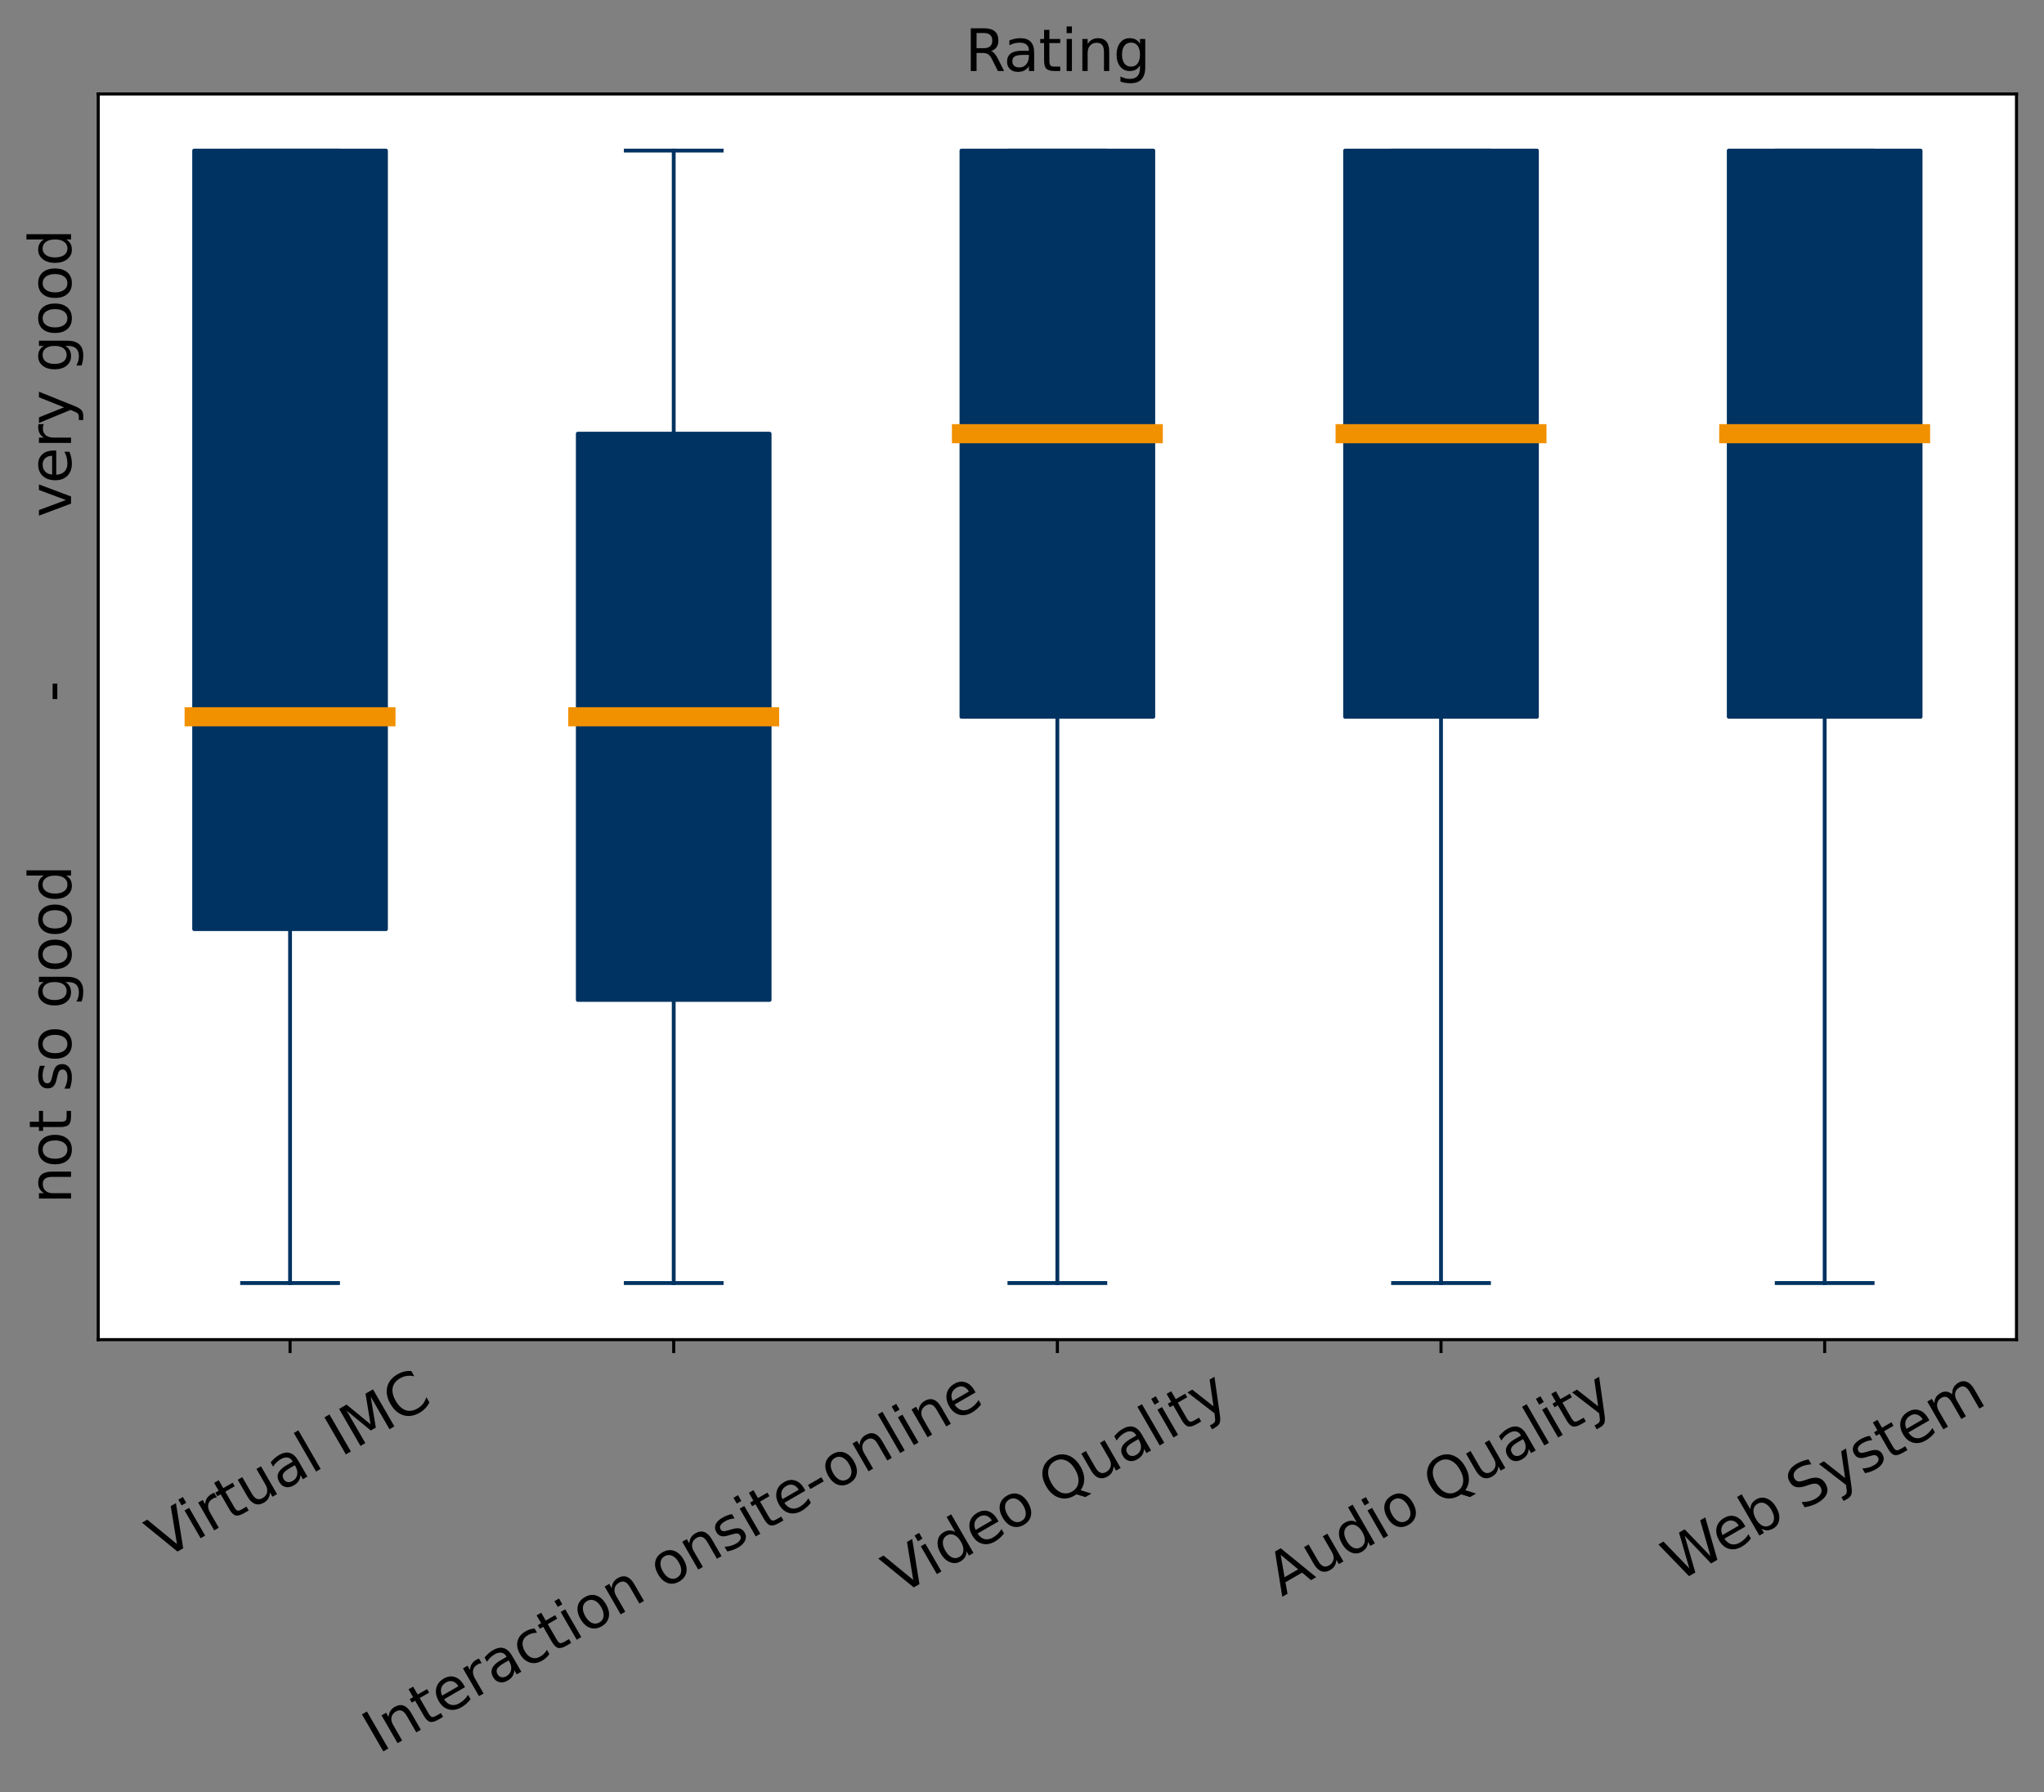 <?xml version="1.0" encoding="utf-8" standalone="no"?>
<!DOCTYPE svg PUBLIC "-//W3C//DTD SVG 1.1//EN"
  "http://www.w3.org/Graphics/SVG/1.1/DTD/svg11.dtd">
<svg height="469.215pt" version="1.1" viewBox="0 0 535.117 469.215" width="535.117pt" xmlns="http://www.w3.org/2000/svg" xmlns:xlink="http://www.w3.org/1999/xlink">
 <rect x="0" y="0" width="535.117" height="469.215" fill="#808080" stroke="none"/>
 <defs>
  <style type="text/css">*{stroke-linecap:butt;stroke-linejoin:round;}</style>
 </defs>
 <g id="figure_1">
  <g id="patch_1">
   <path d="M 0 469.215 
L 535.117 469.215 
L 535.117 0 
L 0 0 
z
" style="fill:none;"/>
  </g>
  <g id="axes_1">
   <g id="patch_2">
    <path d="M 25.717 350.758 
L 527.917 350.758 
L 527.917 24.598 
L 25.717 24.598 
z
" style="fill:#ffffff;"/>
   </g>
   <g id="matplotlib.axis_1">
    <g id="xtick_1">
     <g id="line2d_1">
      <defs>
       <path d="M 0 0 
L 0 3.5 
" id="m990ed9291d" style="stroke:#000000;stroke-width:0.8;"/>
      </defs>
      <g>
       <use style="stroke:#000000;stroke-width:0.8;" x="75.937" xlink:href="#m990ed9291d" y="350.758"/>
      </g>
     </g>
     <g id="text_1">
      <!-- Virtual IMC -->
      <g transform="translate(42.668 408.434)rotate(-30)scale(0.15 -0.15)">
       <defs>
        <path d="M 1831 0 
L 50 4666 
L 709 4666 
L 2188 738 
L 3669 4666 
L 4325 4666 
L 2547 0 
L 1831 0 
z
" id="DejaVuSans-56" transform="scale(0.016)"/>
        <path d="M 603 3500 
L 1178 3500 
L 1178 0 
L 603 0 
L 603 3500 
z
M 603 4863 
L 1178 4863 
L 1178 4134 
L 603 4134 
L 603 4863 
z
" id="DejaVuSans-69" transform="scale(0.016)"/>
        <path d="M 2631 2963 
Q 2534 3019 2420 3045 
Q 2306 3072 2169 3072 
Q 1681 3072 1420 2755 
Q 1159 2438 1159 1844 
L 1159 0 
L 581 0 
L 581 3500 
L 1159 3500 
L 1159 2956 
Q 1341 3275 1631 3429 
Q 1922 3584 2338 3584 
Q 2397 3584 2469 3576 
Q 2541 3569 2628 3553 
L 2631 2963 
z
" id="DejaVuSans-72" transform="scale(0.016)"/>
        <path d="M 1172 4494 
L 1172 3500 
L 2356 3500 
L 2356 3053 
L 1172 3053 
L 1172 1153 
Q 1172 725 1289 603 
Q 1406 481 1766 481 
L 2356 481 
L 2356 0 
L 1766 0 
Q 1100 0 847 248 
Q 594 497 594 1153 
L 594 3053 
L 172 3053 
L 172 3500 
L 594 3500 
L 594 4494 
L 1172 4494 
z
" id="DejaVuSans-74" transform="scale(0.016)"/>
        <path d="M 544 1381 
L 544 3500 
L 1119 3500 
L 1119 1403 
Q 1119 906 1312 657 
Q 1506 409 1894 409 
Q 2359 409 2629 706 
Q 2900 1003 2900 1516 
L 2900 3500 
L 3475 3500 
L 3475 0 
L 2900 0 
L 2900 538 
Q 2691 219 2414 64 
Q 2138 -91 1772 -91 
Q 1169 -91 856 284 
Q 544 659 544 1381 
z
M 1991 3584 
L 1991 3584 
z
" id="DejaVuSans-75" transform="scale(0.016)"/>
        <path d="M 2194 1759 
Q 1497 1759 1228 1600 
Q 959 1441 959 1056 
Q 959 750 1161 570 
Q 1363 391 1709 391 
Q 2188 391 2477 730 
Q 2766 1069 2766 1631 
L 2766 1759 
L 2194 1759 
z
M 3341 1997 
L 3341 0 
L 2766 0 
L 2766 531 
Q 2569 213 2275 61 
Q 1981 -91 1556 -91 
Q 1019 -91 701 211 
Q 384 513 384 1019 
Q 384 1609 779 1909 
Q 1175 2209 1959 2209 
L 2766 2209 
L 2766 2266 
Q 2766 2663 2505 2880 
Q 2244 3097 1772 3097 
Q 1472 3097 1187 3025 
Q 903 2953 641 2809 
L 641 3341 
Q 956 3463 1253 3523 
Q 1550 3584 1831 3584 
Q 2591 3584 2966 3190 
Q 3341 2797 3341 1997 
z
" id="DejaVuSans-61" transform="scale(0.016)"/>
        <path d="M 603 4863 
L 1178 4863 
L 1178 0 
L 603 0 
L 603 4863 
z
" id="DejaVuSans-6c" transform="scale(0.016)"/>
        <path id="DejaVuSans-20" transform="scale(0.016)"/>
        <path d="M 628 4666 
L 1259 4666 
L 1259 0 
L 628 0 
L 628 4666 
z
" id="DejaVuSans-49" transform="scale(0.016)"/>
        <path d="M 628 4666 
L 1569 4666 
L 2759 1491 
L 3956 4666 
L 4897 4666 
L 4897 0 
L 4281 0 
L 4281 4097 
L 3078 897 
L 2444 897 
L 1241 4097 
L 1241 0 
L 628 0 
L 628 4666 
z
" id="DejaVuSans-4d" transform="scale(0.016)"/>
        <path d="M 4122 4306 
L 4122 3641 
Q 3803 3938 3442 4084 
Q 3081 4231 2675 4231 
Q 1875 4231 1450 3742 
Q 1025 3253 1025 2328 
Q 1025 1406 1450 917 
Q 1875 428 2675 428 
Q 3081 428 3442 575 
Q 3803 722 4122 1019 
L 4122 359 
Q 3791 134 3420 21 
Q 3050 -91 2638 -91 
Q 1578 -91 968 557 
Q 359 1206 359 2328 
Q 359 3453 968 4101 
Q 1578 4750 2638 4750 
Q 3056 4750 3426 4639 
Q 3797 4528 4122 4306 
z
" id="DejaVuSans-43" transform="scale(0.016)"/>
       </defs>
       <use xlink:href="#DejaVuSans-56"/>
       <use x="66.158" xlink:href="#DejaVuSans-69"/>
       <use x="93.941" xlink:href="#DejaVuSans-72"/>
       <use x="135.055" xlink:href="#DejaVuSans-74"/>
       <use x="174.264" xlink:href="#DejaVuSans-75"/>
       <use x="237.643" xlink:href="#DejaVuSans-61"/>
       <use x="298.922" xlink:href="#DejaVuSans-6c"/>
       <use x="326.705" xlink:href="#DejaVuSans-20"/>
       <use x="358.492" xlink:href="#DejaVuSans-49"/>
       <use x="387.984" xlink:href="#DejaVuSans-4d"/>
       <use x="474.264" xlink:href="#DejaVuSans-43"/>
      </g>
     </g>
    </g>
    <g id="xtick_2">
     <g id="line2d_2">
      <g>
       <use style="stroke:#000000;stroke-width:0.8;" x="176.377" xlink:href="#m990ed9291d" y="350.758"/>
      </g>
     </g>
     <g id="text_2">
      <!-- Interaction onsite-online -->
      <g transform="translate(99.045 459.313)rotate(-30)scale(0.15 -0.15)">
       <defs>
        <path d="M 3513 2113 
L 3513 0 
L 2938 0 
L 2938 2094 
Q 2938 2591 2744 2837 
Q 2550 3084 2163 3084 
Q 1697 3084 1428 2787 
Q 1159 2491 1159 1978 
L 1159 0 
L 581 0 
L 581 3500 
L 1159 3500 
L 1159 2956 
Q 1366 3272 1645 3428 
Q 1925 3584 2291 3584 
Q 2894 3584 3203 3211 
Q 3513 2838 3513 2113 
z
" id="DejaVuSans-6e" transform="scale(0.016)"/>
        <path d="M 3597 1894 
L 3597 1613 
L 953 1613 
Q 991 1019 1311 708 
Q 1631 397 2203 397 
Q 2534 397 2845 478 
Q 3156 559 3463 722 
L 3463 178 
Q 3153 47 2828 -22 
Q 2503 -91 2169 -91 
Q 1331 -91 842 396 
Q 353 884 353 1716 
Q 353 2575 817 3079 
Q 1281 3584 2069 3584 
Q 2775 3584 3186 3129 
Q 3597 2675 3597 1894 
z
M 3022 2063 
Q 3016 2534 2758 2815 
Q 2500 3097 2075 3097 
Q 1594 3097 1305 2825 
Q 1016 2553 972 2059 
L 3022 2063 
z
" id="DejaVuSans-65" transform="scale(0.016)"/>
        <path d="M 3122 3366 
L 3122 2828 
Q 2878 2963 2633 3030 
Q 2388 3097 2138 3097 
Q 1578 3097 1268 2742 
Q 959 2388 959 1747 
Q 959 1106 1268 751 
Q 1578 397 2138 397 
Q 2388 397 2633 464 
Q 2878 531 3122 666 
L 3122 134 
Q 2881 22 2623 -34 
Q 2366 -91 2075 -91 
Q 1284 -91 818 406 
Q 353 903 353 1747 
Q 353 2603 823 3093 
Q 1294 3584 2113 3584 
Q 2378 3584 2631 3529 
Q 2884 3475 3122 3366 
z
" id="DejaVuSans-63" transform="scale(0.016)"/>
        <path d="M 1959 3097 
Q 1497 3097 1228 2736 
Q 959 2375 959 1747 
Q 959 1119 1226 758 
Q 1494 397 1959 397 
Q 2419 397 2687 759 
Q 2956 1122 2956 1747 
Q 2956 2369 2687 2733 
Q 2419 3097 1959 3097 
z
M 1959 3584 
Q 2709 3584 3137 3096 
Q 3566 2609 3566 1747 
Q 3566 888 3137 398 
Q 2709 -91 1959 -91 
Q 1206 -91 779 398 
Q 353 888 353 1747 
Q 353 2609 779 3096 
Q 1206 3584 1959 3584 
z
" id="DejaVuSans-6f" transform="scale(0.016)"/>
        <path d="M 2834 3397 
L 2834 2853 
Q 2591 2978 2328 3040 
Q 2066 3103 1784 3103 
Q 1356 3103 1142 2972 
Q 928 2841 928 2578 
Q 928 2378 1081 2264 
Q 1234 2150 1697 2047 
L 1894 2003 
Q 2506 1872 2764 1633 
Q 3022 1394 3022 966 
Q 3022 478 2636 193 
Q 2250 -91 1575 -91 
Q 1294 -91 989 -36 
Q 684 19 347 128 
L 347 722 
Q 666 556 975 473 
Q 1284 391 1588 391 
Q 1994 391 2212 530 
Q 2431 669 2431 922 
Q 2431 1156 2273 1281 
Q 2116 1406 1581 1522 
L 1381 1569 
Q 847 1681 609 1914 
Q 372 2147 372 2553 
Q 372 3047 722 3315 
Q 1072 3584 1716 3584 
Q 2034 3584 2315 3537 
Q 2597 3491 2834 3397 
z
" id="DejaVuSans-73" transform="scale(0.016)"/>
        <path d="M 313 2009 
L 1997 2009 
L 1997 1497 
L 313 1497 
L 313 2009 
z
" id="DejaVuSans-2d" transform="scale(0.016)"/>
       </defs>
       <use xlink:href="#DejaVuSans-49"/>
       <use x="29.492" xlink:href="#DejaVuSans-6e"/>
       <use x="92.871" xlink:href="#DejaVuSans-74"/>
       <use x="132.08" xlink:href="#DejaVuSans-65"/>
       <use x="193.604" xlink:href="#DejaVuSans-72"/>
       <use x="234.717" xlink:href="#DejaVuSans-61"/>
       <use x="295.996" xlink:href="#DejaVuSans-63"/>
       <use x="350.977" xlink:href="#DejaVuSans-74"/>
       <use x="390.186" xlink:href="#DejaVuSans-69"/>
       <use x="417.969" xlink:href="#DejaVuSans-6f"/>
       <use x="479.15" xlink:href="#DejaVuSans-6e"/>
       <use x="542.529" xlink:href="#DejaVuSans-20"/>
       <use x="574.316" xlink:href="#DejaVuSans-6f"/>
       <use x="635.498" xlink:href="#DejaVuSans-6e"/>
       <use x="698.877" xlink:href="#DejaVuSans-73"/>
       <use x="750.977" xlink:href="#DejaVuSans-69"/>
       <use x="778.76" xlink:href="#DejaVuSans-74"/>
       <use x="817.969" xlink:href="#DejaVuSans-65"/>
       <use x="879.492" xlink:href="#DejaVuSans-2d"/>
       <use x="917.451" xlink:href="#DejaVuSans-6f"/>
       <use x="978.633" xlink:href="#DejaVuSans-6e"/>
       <use x="1042.012" xlink:href="#DejaVuSans-6c"/>
       <use x="1069.795" xlink:href="#DejaVuSans-69"/>
       <use x="1097.578" xlink:href="#DejaVuSans-6e"/>
       <use x="1160.957" xlink:href="#DejaVuSans-65"/>
      </g>
     </g>
    </g>
    <g id="xtick_3">
     <g id="line2d_3">
      <g>
       <use style="stroke:#000000;stroke-width:0.8;" x="276.817" xlink:href="#m990ed9291d" y="350.758"/>
      </g>
     </g>
     <g id="text_3">
      <!-- Video Quality -->
      <g transform="translate(235.418 417.822)rotate(-30)scale(0.15 -0.15)">
       <defs>
        <path d="M 2906 2969 
L 2906 4863 
L 3481 4863 
L 3481 0 
L 2906 0 
L 2906 525 
Q 2725 213 2448 61 
Q 2172 -91 1784 -91 
Q 1150 -91 751 415 
Q 353 922 353 1747 
Q 353 2572 751 3078 
Q 1150 3584 1784 3584 
Q 2172 3584 2448 3432 
Q 2725 3281 2906 2969 
z
M 947 1747 
Q 947 1113 1208 752 
Q 1469 391 1925 391 
Q 2381 391 2643 752 
Q 2906 1113 2906 1747 
Q 2906 2381 2643 2742 
Q 2381 3103 1925 3103 
Q 1469 3103 1208 2742 
Q 947 2381 947 1747 
z
" id="DejaVuSans-64" transform="scale(0.016)"/>
        <path d="M 2522 4238 
Q 1834 4238 1429 3725 
Q 1025 3213 1025 2328 
Q 1025 1447 1429 934 
Q 1834 422 2522 422 
Q 3209 422 3611 934 
Q 4013 1447 4013 2328 
Q 4013 3213 3611 3725 
Q 3209 4238 2522 4238 
z
M 3406 84 
L 4238 -825 
L 3475 -825 
L 2784 -78 
Q 2681 -84 2626 -87 
Q 2572 -91 2522 -91 
Q 1538 -91 948 567 
Q 359 1225 359 2328 
Q 359 3434 948 4092 
Q 1538 4750 2522 4750 
Q 3503 4750 4090 4092 
Q 4678 3434 4678 2328 
Q 4678 1516 4351 937 
Q 4025 359 3406 84 
z
" id="DejaVuSans-51" transform="scale(0.016)"/>
        <path d="M 2059 -325 
Q 1816 -950 1584 -1140 
Q 1353 -1331 966 -1331 
L 506 -1331 
L 506 -850 
L 844 -850 
Q 1081 -850 1212 -737 
Q 1344 -625 1503 -206 
L 1606 56 
L 191 3500 
L 800 3500 
L 1894 763 
L 2988 3500 
L 3597 3500 
L 2059 -325 
z
" id="DejaVuSans-79" transform="scale(0.016)"/>
       </defs>
       <use xlink:href="#DejaVuSans-56"/>
       <use x="66.158" xlink:href="#DejaVuSans-69"/>
       <use x="93.941" xlink:href="#DejaVuSans-64"/>
       <use x="157.418" xlink:href="#DejaVuSans-65"/>
       <use x="218.941" xlink:href="#DejaVuSans-6f"/>
       <use x="280.123" xlink:href="#DejaVuSans-20"/>
       <use x="311.91" xlink:href="#DejaVuSans-51"/>
       <use x="390.621" xlink:href="#DejaVuSans-75"/>
       <use x="454" xlink:href="#DejaVuSans-61"/>
       <use x="515.279" xlink:href="#DejaVuSans-6c"/>
       <use x="543.062" xlink:href="#DejaVuSans-69"/>
       <use x="570.846" xlink:href="#DejaVuSans-74"/>
       <use x="610.055" xlink:href="#DejaVuSans-79"/>
      </g>
     </g>
    </g>
    <g id="xtick_4">
     <g id="line2d_4">
      <g>
       <use style="stroke:#000000;stroke-width:0.8;" x="377.257" xlink:href="#m990ed9291d" y="350.758"/>
      </g>
     </g>
     <g id="text_4">
      <!-- Audio Quality -->
      <g transform="translate(335.592 418.129)rotate(-30)scale(0.15 -0.15)">
       <defs>
        <path d="M 2188 4044 
L 1331 1722 
L 3047 1722 
L 2188 4044 
z
M 1831 4666 
L 2547 4666 
L 4325 0 
L 3669 0 
L 3244 1197 
L 1141 1197 
L 716 0 
L 50 0 
L 1831 4666 
z
" id="DejaVuSans-41" transform="scale(0.016)"/>
       </defs>
       <use xlink:href="#DejaVuSans-41"/>
       <use x="68.408" xlink:href="#DejaVuSans-75"/>
       <use x="131.787" xlink:href="#DejaVuSans-64"/>
       <use x="195.264" xlink:href="#DejaVuSans-69"/>
       <use x="223.047" xlink:href="#DejaVuSans-6f"/>
       <use x="284.229" xlink:href="#DejaVuSans-20"/>
       <use x="316.016" xlink:href="#DejaVuSans-51"/>
       <use x="394.727" xlink:href="#DejaVuSans-75"/>
       <use x="458.105" xlink:href="#DejaVuSans-61"/>
       <use x="519.385" xlink:href="#DejaVuSans-6c"/>
       <use x="547.168" xlink:href="#DejaVuSans-69"/>
       <use x="574.951" xlink:href="#DejaVuSans-74"/>
       <use x="614.16" xlink:href="#DejaVuSans-79"/>
      </g>
     </g>
    </g>
    <g id="xtick_5">
     <g id="line2d_5">
      <g>
       <use style="stroke:#000000;stroke-width:0.8;" x="477.697" xlink:href="#m990ed9291d" y="350.758"/>
      </g>
     </g>
     <g id="text_5">
      <!-- Web System -->
      <g transform="translate(439.321 414.331)rotate(-30)scale(0.15 -0.15)">
       <defs>
        <path d="M 213 4666 
L 850 4666 
L 1831 722 
L 2809 4666 
L 3519 4666 
L 4500 722 
L 5478 4666 
L 6119 4666 
L 4947 0 
L 4153 0 
L 3169 4050 
L 2175 0 
L 1381 0 
L 213 4666 
z
" id="DejaVuSans-57" transform="scale(0.016)"/>
        <path d="M 3116 1747 
Q 3116 2381 2855 2742 
Q 2594 3103 2138 3103 
Q 1681 3103 1420 2742 
Q 1159 2381 1159 1747 
Q 1159 1113 1420 752 
Q 1681 391 2138 391 
Q 2594 391 2855 752 
Q 3116 1113 3116 1747 
z
M 1159 2969 
Q 1341 3281 1617 3432 
Q 1894 3584 2278 3584 
Q 2916 3584 3314 3078 
Q 3713 2572 3713 1747 
Q 3713 922 3314 415 
Q 2916 -91 2278 -91 
Q 1894 -91 1617 61 
Q 1341 213 1159 525 
L 1159 0 
L 581 0 
L 581 4863 
L 1159 4863 
L 1159 2969 
z
" id="DejaVuSans-62" transform="scale(0.016)"/>
        <path d="M 3425 4513 
L 3425 3897 
Q 3066 4069 2747 4153 
Q 2428 4238 2131 4238 
Q 1616 4238 1336 4038 
Q 1056 3838 1056 3469 
Q 1056 3159 1242 3001 
Q 1428 2844 1947 2747 
L 2328 2669 
Q 3034 2534 3370 2195 
Q 3706 1856 3706 1288 
Q 3706 609 3251 259 
Q 2797 -91 1919 -91 
Q 1588 -91 1214 -16 
Q 841 59 441 206 
L 441 856 
Q 825 641 1194 531 
Q 1563 422 1919 422 
Q 2459 422 2753 634 
Q 3047 847 3047 1241 
Q 3047 1584 2836 1778 
Q 2625 1972 2144 2069 
L 1759 2144 
Q 1053 2284 737 2584 
Q 422 2884 422 3419 
Q 422 4038 858 4394 
Q 1294 4750 2059 4750 
Q 2388 4750 2728 4690 
Q 3069 4631 3425 4513 
z
" id="DejaVuSans-53" transform="scale(0.016)"/>
        <path d="M 3328 2828 
Q 3544 3216 3844 3400 
Q 4144 3584 4550 3584 
Q 5097 3584 5394 3201 
Q 5691 2819 5691 2113 
L 5691 0 
L 5113 0 
L 5113 2094 
Q 5113 2597 4934 2840 
Q 4756 3084 4391 3084 
Q 3944 3084 3684 2787 
Q 3425 2491 3425 1978 
L 3425 0 
L 2847 0 
L 2847 2094 
Q 2847 2600 2669 2842 
Q 2491 3084 2119 3084 
Q 1678 3084 1418 2786 
Q 1159 2488 1159 1978 
L 1159 0 
L 581 0 
L 581 3500 
L 1159 3500 
L 1159 2956 
Q 1356 3278 1631 3431 
Q 1906 3584 2284 3584 
Q 2666 3584 2933 3390 
Q 3200 3197 3328 2828 
z
" id="DejaVuSans-6d" transform="scale(0.016)"/>
       </defs>
       <use xlink:href="#DejaVuSans-57"/>
       <use x="93.002" xlink:href="#DejaVuSans-65"/>
       <use x="154.525" xlink:href="#DejaVuSans-62"/>
       <use x="218.002" xlink:href="#DejaVuSans-20"/>
       <use x="249.789" xlink:href="#DejaVuSans-53"/>
       <use x="313.266" xlink:href="#DejaVuSans-79"/>
       <use x="372.445" xlink:href="#DejaVuSans-73"/>
       <use x="424.545" xlink:href="#DejaVuSans-74"/>
       <use x="463.754" xlink:href="#DejaVuSans-65"/>
       <use x="525.277" xlink:href="#DejaVuSans-6d"/>
      </g>
     </g>
    </g>
   </g>
   <g id="matplotlib.axis_2">
    <g id="text_6">
     <!-- not so good         -         very good -->
     <g transform="translate(18.598 315.195)rotate(-90)scale(0.15 -0.15)">
      <defs>
       <path d="M 2906 1791 
Q 2906 2416 2648 2759 
Q 2391 3103 1925 3103 
Q 1463 3103 1205 2759 
Q 947 2416 947 1791 
Q 947 1169 1205 825 
Q 1463 481 1925 481 
Q 2391 481 2648 825 
Q 2906 1169 2906 1791 
z
M 3481 434 
Q 3481 -459 3084 -895 
Q 2688 -1331 1869 -1331 
Q 1566 -1331 1297 -1286 
Q 1028 -1241 775 -1147 
L 775 -588 
Q 1028 -725 1275 -790 
Q 1522 -856 1778 -856 
Q 2344 -856 2625 -561 
Q 2906 -266 2906 331 
L 2906 616 
Q 2728 306 2450 153 
Q 2172 0 1784 0 
Q 1141 0 747 490 
Q 353 981 353 1791 
Q 353 2603 747 3093 
Q 1141 3584 1784 3584 
Q 2172 3584 2450 3431 
Q 2728 3278 2906 2969 
L 2906 3500 
L 3481 3500 
L 3481 434 
z
" id="DejaVuSans-67" transform="scale(0.016)"/>
       <path d="M 191 3500 
L 800 3500 
L 1894 563 
L 2988 3500 
L 3597 3500 
L 2284 0 
L 1503 0 
L 191 3500 
z
" id="DejaVuSans-76" transform="scale(0.016)"/>
      </defs>
      <use xlink:href="#DejaVuSans-6e"/>
      <use x="63.379" xlink:href="#DejaVuSans-6f"/>
      <use x="124.561" xlink:href="#DejaVuSans-74"/>
      <use x="163.77" xlink:href="#DejaVuSans-20"/>
      <use x="195.557" xlink:href="#DejaVuSans-73"/>
      <use x="247.656" xlink:href="#DejaVuSans-6f"/>
      <use x="308.838" xlink:href="#DejaVuSans-20"/>
      <use x="340.625" xlink:href="#DejaVuSans-67"/>
      <use x="404.102" xlink:href="#DejaVuSans-6f"/>
      <use x="465.283" xlink:href="#DejaVuSans-6f"/>
      <use x="526.465" xlink:href="#DejaVuSans-64"/>
      <use x="589.941" xlink:href="#DejaVuSans-20"/>
      <use x="621.729" xlink:href="#DejaVuSans-20"/>
      <use x="653.516" xlink:href="#DejaVuSans-20"/>
      <use x="685.303" xlink:href="#DejaVuSans-20"/>
      <use x="717.09" xlink:href="#DejaVuSans-20"/>
      <use x="748.877" xlink:href="#DejaVuSans-20"/>
      <use x="780.664" xlink:href="#DejaVuSans-20"/>
      <use x="812.451" xlink:href="#DejaVuSans-20"/>
      <use x="844.238" xlink:href="#DejaVuSans-20"/>
      <use x="876.025" xlink:href="#DejaVuSans-2d"/>
      <use x="912.109" xlink:href="#DejaVuSans-20"/>
      <use x="943.896" xlink:href="#DejaVuSans-20"/>
      <use x="975.684" xlink:href="#DejaVuSans-20"/>
      <use x="1007.471" xlink:href="#DejaVuSans-20"/>
      <use x="1039.258" xlink:href="#DejaVuSans-20"/>
      <use x="1071.045" xlink:href="#DejaVuSans-20"/>
      <use x="1102.832" xlink:href="#DejaVuSans-20"/>
      <use x="1134.619" xlink:href="#DejaVuSans-20"/>
      <use x="1166.406" xlink:href="#DejaVuSans-20"/>
      <use x="1198.193" xlink:href="#DejaVuSans-76"/>
      <use x="1257.373" xlink:href="#DejaVuSans-65"/>
      <use x="1318.896" xlink:href="#DejaVuSans-72"/>
      <use x="1360.01" xlink:href="#DejaVuSans-79"/>
      <use x="1419.189" xlink:href="#DejaVuSans-20"/>
      <use x="1450.977" xlink:href="#DejaVuSans-67"/>
      <use x="1514.453" xlink:href="#DejaVuSans-6f"/>
      <use x="1575.635" xlink:href="#DejaVuSans-6f"/>
      <use x="1636.816" xlink:href="#DejaVuSans-64"/>
     </g>
    </g>
   </g>
   <g id="line2d_6">
    <path clip-path="url(#p04182a7c3a)" d="M 75.937 243.273 
L 75.937 335.932 
" style="fill:none;stroke:#003361;stroke-linecap:square;"/>
   </g>
   <g id="line2d_7">
    <path clip-path="url(#p04182a7c3a)" d="M 75.937 39.423 
L 75.937 39.423 
" style="fill:none;stroke:#003361;stroke-linecap:square;"/>
   </g>
   <g id="line2d_8">
    <path clip-path="url(#p04182a7c3a)" d="M 63.382 335.932 
L 88.492 335.932 
" style="fill:none;stroke:#003361;stroke-linecap:square;"/>
   </g>
   <g id="line2d_9">
    <path clip-path="url(#p04182a7c3a)" d="M 63.382 39.423 
L 88.492 39.423 
" style="fill:none;stroke:#003361;stroke-linecap:square;"/>
   </g>
   <g id="line2d_10"/>
   <g id="line2d_11">
    <path clip-path="url(#p04182a7c3a)" d="M 176.377 261.805 
L 176.377 335.932 
" style="fill:none;stroke:#003361;stroke-linecap:square;"/>
   </g>
   <g id="line2d_12">
    <path clip-path="url(#p04182a7c3a)" d="M 176.377 113.55 
L 176.377 39.423 
" style="fill:none;stroke:#003361;stroke-linecap:square;"/>
   </g>
   <g id="line2d_13">
    <path clip-path="url(#p04182a7c3a)" d="M 163.822 335.932 
L 188.932 335.932 
" style="fill:none;stroke:#003361;stroke-linecap:square;"/>
   </g>
   <g id="line2d_14">
    <path clip-path="url(#p04182a7c3a)" d="M 163.822 39.423 
L 188.932 39.423 
" style="fill:none;stroke:#003361;stroke-linecap:square;"/>
   </g>
   <g id="line2d_15"/>
   <g id="line2d_16">
    <path clip-path="url(#p04182a7c3a)" d="M 276.817 187.678 
L 276.817 335.932 
" style="fill:none;stroke:#003361;stroke-linecap:square;"/>
   </g>
   <g id="line2d_17">
    <path clip-path="url(#p04182a7c3a)" d="M 276.817 39.423 
L 276.817 39.423 
" style="fill:none;stroke:#003361;stroke-linecap:square;"/>
   </g>
   <g id="line2d_18">
    <path clip-path="url(#p04182a7c3a)" d="M 264.262 335.932 
L 289.372 335.932 
" style="fill:none;stroke:#003361;stroke-linecap:square;"/>
   </g>
   <g id="line2d_19">
    <path clip-path="url(#p04182a7c3a)" d="M 264.262 39.423 
L 289.372 39.423 
" style="fill:none;stroke:#003361;stroke-linecap:square;"/>
   </g>
   <g id="line2d_20"/>
   <g id="line2d_21">
    <path clip-path="url(#p04182a7c3a)" d="M 377.257 187.678 
L 377.257 335.932 
" style="fill:none;stroke:#003361;stroke-linecap:square;"/>
   </g>
   <g id="line2d_22">
    <path clip-path="url(#p04182a7c3a)" d="M 377.257 39.423 
L 377.257 39.423 
" style="fill:none;stroke:#003361;stroke-linecap:square;"/>
   </g>
   <g id="line2d_23">
    <path clip-path="url(#p04182a7c3a)" d="M 364.702 335.932 
L 389.812 335.932 
" style="fill:none;stroke:#003361;stroke-linecap:square;"/>
   </g>
   <g id="line2d_24">
    <path clip-path="url(#p04182a7c3a)" d="M 364.702 39.423 
L 389.812 39.423 
" style="fill:none;stroke:#003361;stroke-linecap:square;"/>
   </g>
   <g id="line2d_25"/>
   <g id="line2d_26">
    <path clip-path="url(#p04182a7c3a)" d="M 477.697 187.678 
L 477.697 335.932 
" style="fill:none;stroke:#003361;stroke-linecap:square;"/>
   </g>
   <g id="line2d_27">
    <path clip-path="url(#p04182a7c3a)" d="M 477.697 39.423 
L 477.697 39.423 
" style="fill:none;stroke:#003361;stroke-linecap:square;"/>
   </g>
   <g id="line2d_28">
    <path clip-path="url(#p04182a7c3a)" d="M 465.142 335.932 
L 490.252 335.932 
" style="fill:none;stroke:#003361;stroke-linecap:square;"/>
   </g>
   <g id="line2d_29">
    <path clip-path="url(#p04182a7c3a)" d="M 465.142 39.423 
L 490.252 39.423 
" style="fill:none;stroke:#003361;stroke-linecap:square;"/>
   </g>
   <g id="line2d_30"/>
   <g id="patch_3">
    <path clip-path="url(#p04182a7c3a)" d="M 50.827 243.273 
L 101.047 243.273 
L 101.047 39.423 
L 50.827 39.423 
L 50.827 243.273 
z
" style="fill:#003361;stroke:#003361;stroke-linejoin:miter;"/>
   </g>
   <g id="patch_4">
    <path clip-path="url(#p04182a7c3a)" d="M 151.267 261.805 
L 201.487 261.805 
L 201.487 113.55 
L 151.267 113.55 
L 151.267 261.805 
z
" style="fill:#003361;stroke:#003361;stroke-linejoin:miter;"/>
   </g>
   <g id="patch_5">
    <path clip-path="url(#p04182a7c3a)" d="M 251.707 187.678 
L 301.927 187.678 
L 301.927 39.423 
L 251.707 39.423 
L 251.707 187.678 
z
" style="fill:#003361;stroke:#003361;stroke-linejoin:miter;"/>
   </g>
   <g id="patch_6">
    <path clip-path="url(#p04182a7c3a)" d="M 352.147 187.678 
L 402.367 187.678 
L 402.367 39.423 
L 352.147 39.423 
L 352.147 187.678 
z
" style="fill:#003361;stroke:#003361;stroke-linejoin:miter;"/>
   </g>
   <g id="patch_7">
    <path clip-path="url(#p04182a7c3a)" d="M 452.587 187.678 
L 502.807 187.678 
L 502.807 39.423 
L 452.587 39.423 
L 452.587 187.678 
z
" style="fill:#003361;stroke:#003361;stroke-linejoin:miter;"/>
   </g>
   <g id="line2d_31">
    <path clip-path="url(#p04182a7c3a)" d="M 50.827 187.678 
L 101.047 187.678 
" style="fill:none;stroke:#f29100;stroke-linecap:square;stroke-width:5;"/>
   </g>
   <g id="line2d_32">
    <path clip-path="url(#p04182a7c3a)" d="M 151.267 187.678 
L 201.487 187.678 
" style="fill:none;stroke:#f29100;stroke-linecap:square;stroke-width:5;"/>
   </g>
   <g id="line2d_33">
    <path clip-path="url(#p04182a7c3a)" d="M 251.707 113.55 
L 301.927 113.55 
" style="fill:none;stroke:#f29100;stroke-linecap:square;stroke-width:5;"/>
   </g>
   <g id="line2d_34">
    <path clip-path="url(#p04182a7c3a)" d="M 352.147 113.55 
L 402.367 113.55 
" style="fill:none;stroke:#f29100;stroke-linecap:square;stroke-width:5;"/>
   </g>
   <g id="line2d_35">
    <path clip-path="url(#p04182a7c3a)" d="M 452.587 113.55 
L 502.807 113.55 
" style="fill:none;stroke:#f29100;stroke-linecap:square;stroke-width:5;"/>
   </g>
   <g id="patch_8">
    <path d="M 25.717 350.758 
L 25.717 24.598 
" style="fill:none;stroke:#000000;stroke-linecap:square;stroke-linejoin:miter;stroke-width:0.8;"/>
   </g>
   <g id="patch_9">
    <path d="M 527.917 350.758 
L 527.917 24.598 
" style="fill:none;stroke:#000000;stroke-linecap:square;stroke-linejoin:miter;stroke-width:0.8;"/>
   </g>
   <g id="patch_10">
    <path d="M 25.717 350.758 
L 527.917 350.758 
" style="fill:none;stroke:#000000;stroke-linecap:square;stroke-linejoin:miter;stroke-width:0.8;"/>
   </g>
   <g id="patch_11">
    <path d="M 25.717 24.598 
L 527.917 24.598 
" style="fill:none;stroke:#000000;stroke-linecap:square;stroke-linejoin:miter;stroke-width:0.8;"/>
   </g>
   <g id="text_7">
    <!-- Rating -->
    <g transform="translate(252.64 18.598)scale(0.15 -0.15)">
     <defs>
      <path d="M 2841 2188 
Q 3044 2119 3236 1894 
Q 3428 1669 3622 1275 
L 4263 0 
L 3584 0 
L 2988 1197 
Q 2756 1666 2539 1819 
Q 2322 1972 1947 1972 
L 1259 1972 
L 1259 0 
L 628 0 
L 628 4666 
L 2053 4666 
Q 2853 4666 3247 4331 
Q 3641 3997 3641 3322 
Q 3641 2881 3436 2590 
Q 3231 2300 2841 2188 
z
M 1259 4147 
L 1259 2491 
L 2053 2491 
Q 2509 2491 2742 2702 
Q 2975 2913 2975 3322 
Q 2975 3731 2742 3939 
Q 2509 4147 2053 4147 
L 1259 4147 
z
" id="DejaVuSans-52" transform="scale(0.016)"/>
     </defs>
     <use xlink:href="#DejaVuSans-52"/>
     <use x="67.232" xlink:href="#DejaVuSans-61"/>
     <use x="128.512" xlink:href="#DejaVuSans-74"/>
     <use x="167.721" xlink:href="#DejaVuSans-69"/>
     <use x="195.504" xlink:href="#DejaVuSans-6e"/>
     <use x="258.883" xlink:href="#DejaVuSans-67"/>
    </g>
   </g>
  </g>
 </g>
 <defs>
  <clipPath id="p04182a7c3a">
   <rect height="326.16" width="502.2" x="25.717" y="24.598"/>
  </clipPath>
 </defs>
</svg>
